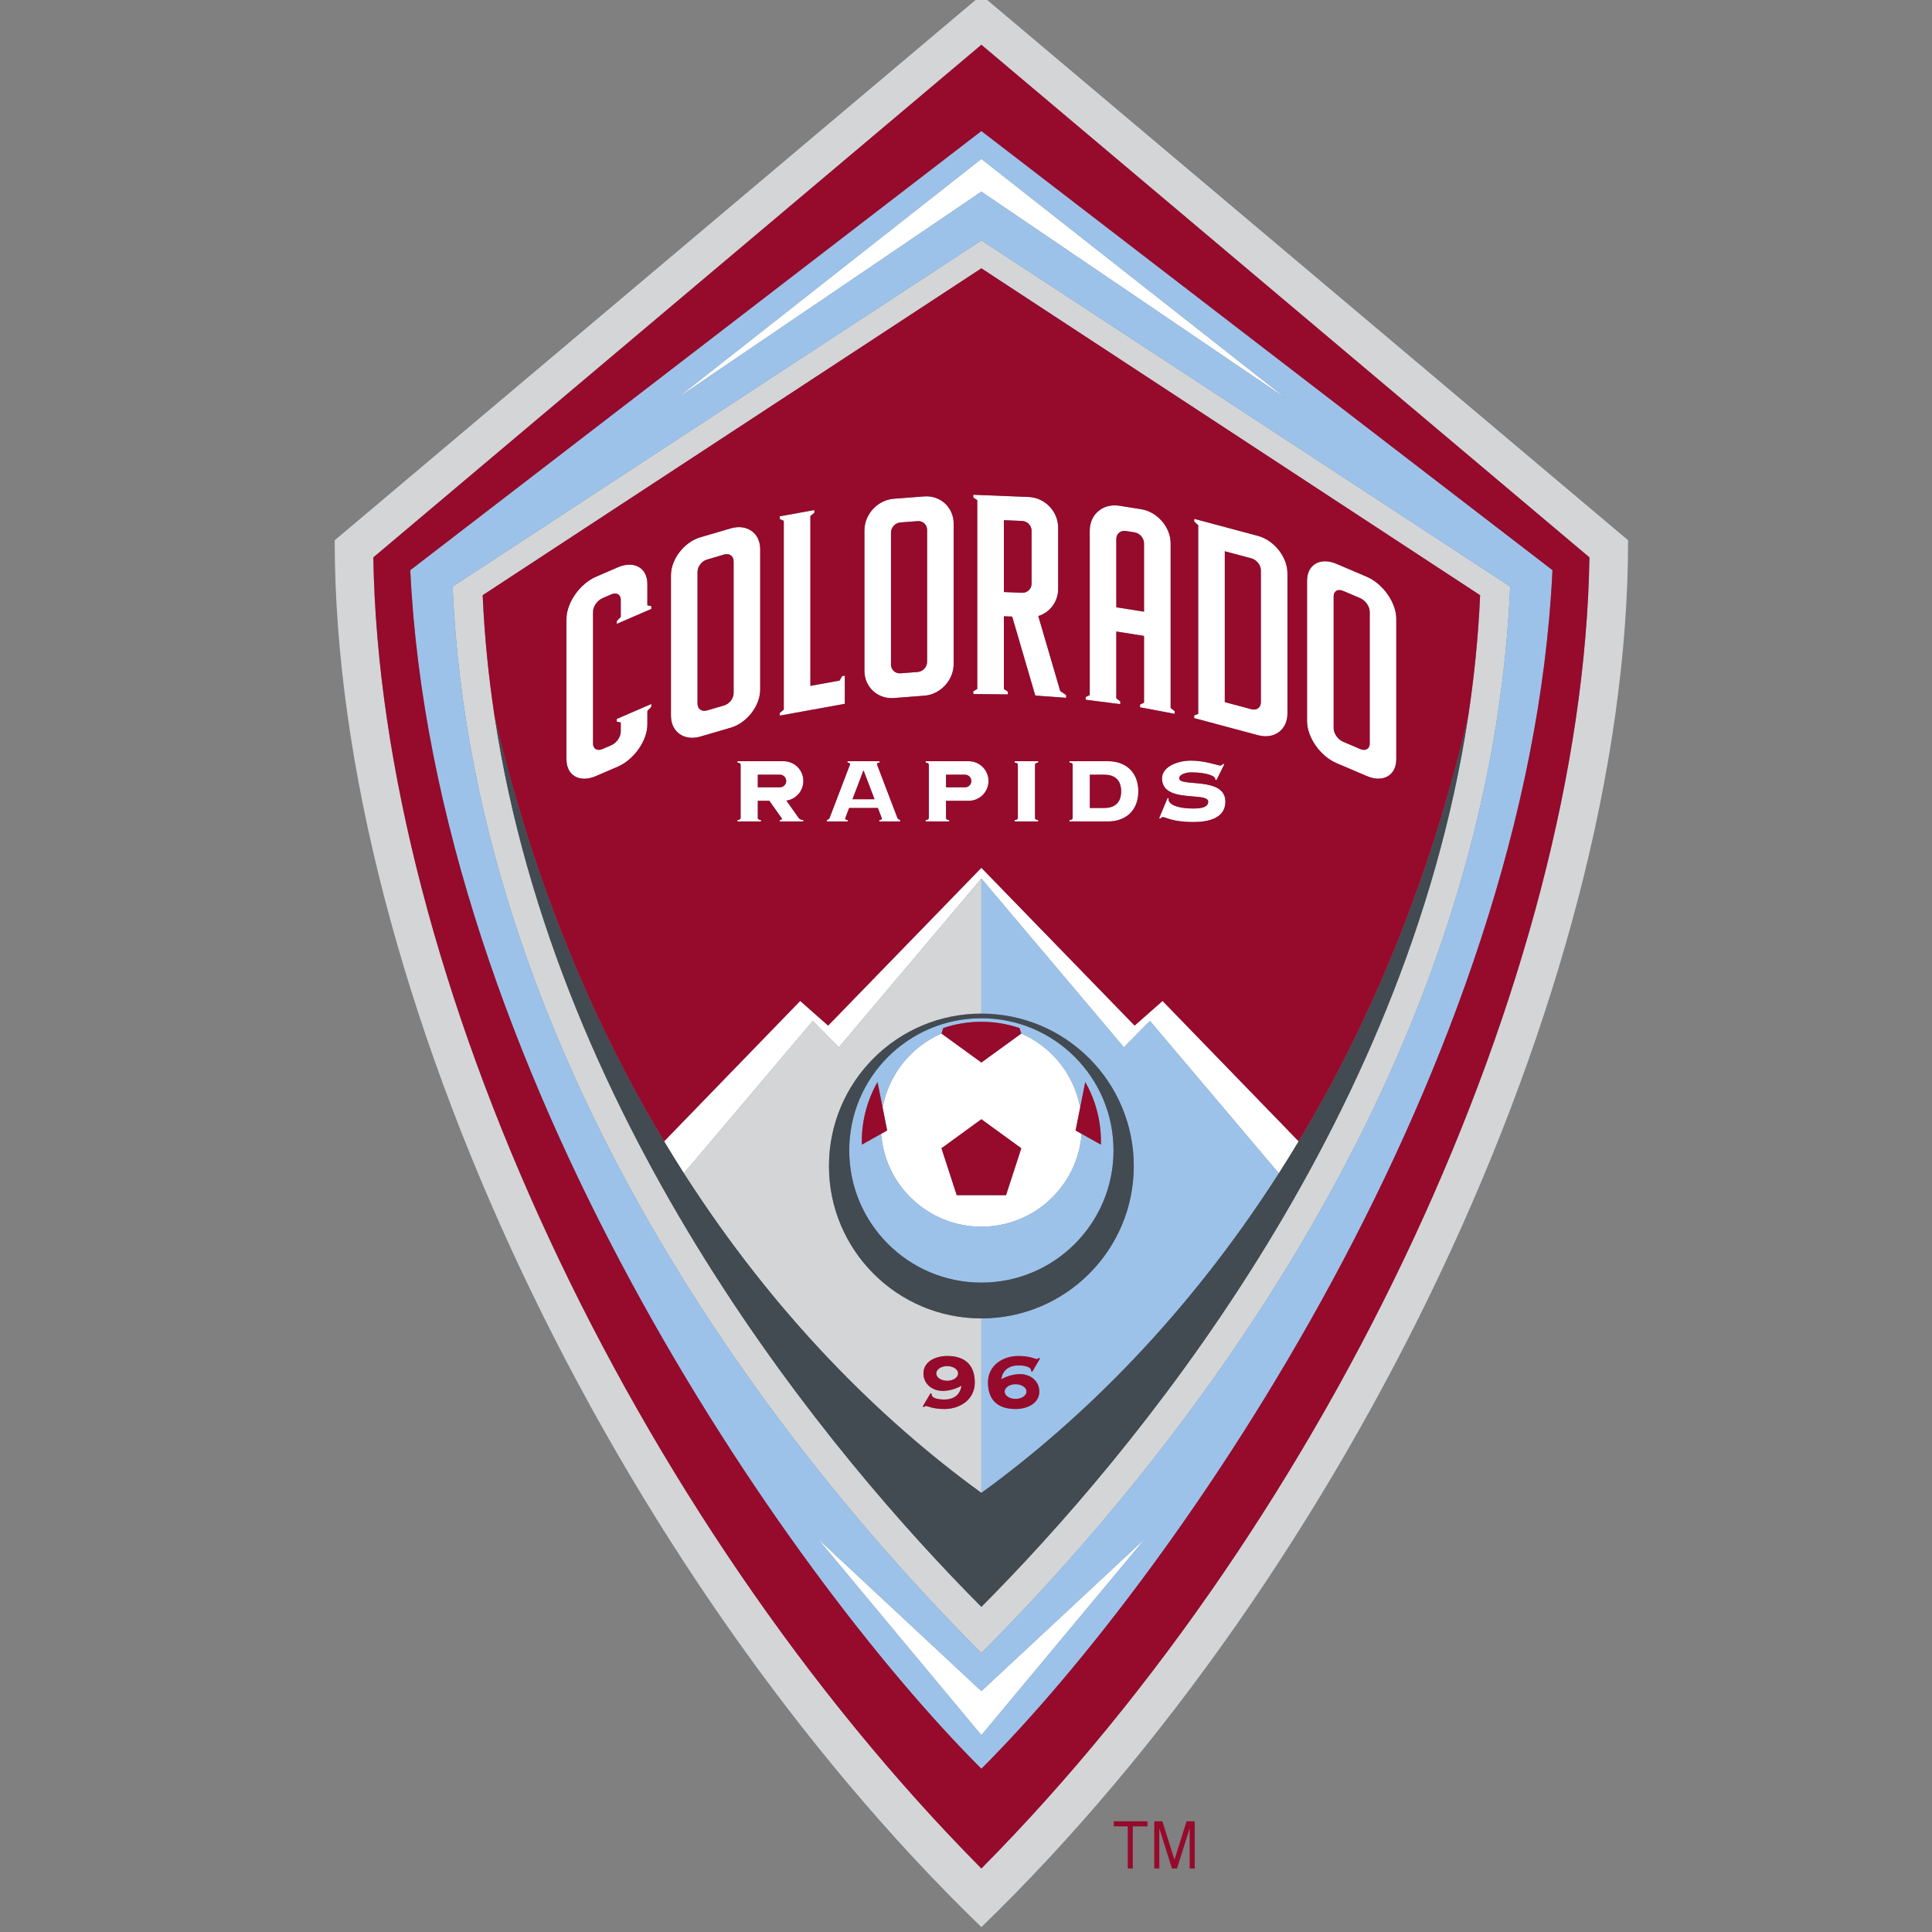 <?xml version="1.0" encoding="UTF-8"?>
<svg xmlns="http://www.w3.org/2000/svg" width="50" height="50" viewBox="0 0 50 50" fill="none">
  <rect x="0" y="0" width="50" height="50" fill="#808080" stroke="none"/>
  <g clip-path="url(#clip0_8783_57)">
    <mask id="mask0_8783_57" style="mask-type:luminance" maskUnits="userSpaceOnUse" x="-52" y="-75" width="155" height="200">
      <path d="M-52 -75H102.544V124.998H-52V-75Z" fill="white"></path>
    </mask>
    <g mask="url(#mask0_8783_57)">
      <path d="M33.294 10.32L25.398 4.113L17.503 10.32L25.398 4.96L33.294 10.32Z" fill="white"></path>
      <path d="M21.153 39.809L25.398 44.906L29.644 39.809L25.398 43.766L21.153 39.809Z" fill="white"></path>
      <path d="M29.364 26.542L25.398 22.458L21.432 26.542L20.708 25.904L17.187 29.537C17.356 29.817 17.526 30.095 17.699 30.365L21.036 26.421L21.71 27.104L25.398 22.737L29.086 27.104L29.76 26.421L33.096 30.365C33.27 30.095 33.44 29.818 33.609 29.537L30.087 25.904L29.364 26.542Z" fill="white"></path>
      <path d="M25.398 28.966L26.431 29.717L26.036 30.931H24.76L24.365 29.717L25.398 28.966ZM25.398 31.747C26.768 31.747 27.889 30.688 27.993 29.345L27.837 29.257L27.955 28.662C27.795 27.801 27.215 27.087 26.431 26.748L25.398 27.498L24.365 26.748C23.582 27.087 23.002 27.801 22.842 28.663L22.959 29.257L22.803 29.344C22.907 30.688 24.028 31.747 25.398 31.747Z" fill="white"></path>
      <path d="M18.052 14.797C18.052 14.663 18.163 14.521 18.297 14.482L18.741 14.351C18.876 14.312 18.985 14.39 18.985 14.524V17.939C18.985 18.074 18.876 18.216 18.741 18.255L18.297 18.386C18.163 18.425 18.052 18.347 18.052 18.213V14.797ZM18.127 19.062L18.911 18.833C19.331 18.71 19.674 18.266 19.674 17.846V14.214C19.674 13.794 19.331 13.551 18.911 13.675L18.127 13.904C17.707 14.027 17.364 14.471 17.364 14.891V18.523C17.364 18.943 17.707 19.186 18.127 19.062Z" fill="white"></path>
      <path d="M23.304 17.425C23.17 17.435 23.059 17.334 23.059 17.199V13.784C23.059 13.65 23.17 13.531 23.304 13.521L23.749 13.487C23.883 13.477 23.993 13.579 23.993 13.713V17.128C23.993 17.262 23.883 17.381 23.749 17.391L23.304 17.425ZM24.681 17.184V13.552C24.681 13.132 24.338 12.815 23.919 12.847L23.134 12.907C22.714 12.938 22.371 13.308 22.371 13.728V17.36C22.371 17.779 22.714 18.097 23.134 18.065L23.919 18.005C24.338 17.974 24.681 17.604 24.681 17.184Z" fill="white"></path>
      <path d="M35.448 19.246C35.448 19.38 35.338 19.443 35.204 19.386L34.759 19.196C34.624 19.138 34.515 18.981 34.515 18.847V15.432C34.515 15.298 34.624 15.235 34.759 15.292L35.204 15.482C35.338 15.539 35.448 15.696 35.448 15.831V19.246ZM35.373 14.927L34.589 14.592C34.169 14.413 33.826 14.61 33.826 15.029V18.662C33.826 19.081 34.169 19.571 34.589 19.75L35.373 20.085C35.793 20.265 36.136 20.068 36.136 19.649V16.016C36.136 15.597 35.793 15.106 35.373 14.927Z" fill="white"></path>
      <path d="M16.754 15.114C16.754 14.695 16.41 14.5 15.991 14.681L15.422 14.927C15.003 15.109 14.66 15.601 14.66 16.021V19.653C14.66 20.073 15.003 20.267 15.422 20.085L15.991 19.84C16.41 19.658 16.754 19.166 16.754 18.747V18.4L16.857 18.29V18.218L15.962 18.606V18.677L16.065 18.698V18.936C16.065 19.07 15.955 19.228 15.821 19.286L15.592 19.385C15.458 19.443 15.348 19.381 15.348 19.246V15.831C15.348 15.697 15.458 15.54 15.592 15.481L15.821 15.382C15.955 15.324 16.065 15.386 16.065 15.52V15.965L15.962 16.075V16.146L16.857 15.759V15.688L16.754 15.666V15.114Z" fill="white"></path>
      <path d="M21.864 17.485L21.794 17.497L21.728 17.613L20.973 17.75V13.355L21.076 13.271V13.2L20.181 13.362V13.433L20.284 13.48V18.365L20.181 18.449V18.52L21.864 18.215V17.485Z" fill="white"></path>
      <path d="M32.387 18.355L31.697 18.17V14.267L32.387 14.451C32.521 14.487 32.631 14.626 32.631 14.761V18.176C32.631 18.311 32.521 18.391 32.387 18.355ZM33.319 18.469V14.836C33.319 14.417 32.976 13.982 32.556 13.869L30.906 13.427V13.498L31.009 13.591V18.476L30.906 18.514V18.585L32.556 19.027C32.976 19.14 33.319 18.889 33.319 18.469Z" fill="white"></path>
      <path d="M26.697 15.106C26.697 15.24 26.587 15.346 26.453 15.341L25.98 15.322V13.463L26.453 13.482C26.587 13.488 26.697 13.602 26.697 13.736V15.106ZM27.592 17.988L27.439 17.884L26.871 15.943C27.169 15.851 27.385 15.575 27.385 15.242V13.655C27.385 13.235 27.042 12.878 26.622 12.862L25.188 12.804V12.875L25.291 12.945V17.83L25.188 17.892V17.962L26.083 17.971V17.9L25.98 17.83V15.949L26.195 15.958L26.793 18.001L27.592 18.059V17.988Z" fill="white"></path>
      <path d="M28.89 15.717V13.948C28.89 13.813 29 13.721 29.134 13.742L29.363 13.778C29.497 13.8 29.607 13.927 29.607 14.061V15.83L28.89 15.717ZM29.504 18.234V18.305L30.4 18.474V18.403L30.296 18.321V14.062C30.296 13.643 29.953 13.245 29.533 13.178L28.965 13.088C28.545 13.022 28.202 13.31 28.202 13.73V17.989L28.098 18.038V18.109L28.993 18.224V18.153L28.89 18.071V16.343L29.607 16.457V18.184L29.504 18.234Z" fill="white"></path>
      <path d="M26.87 19.736V19.7H26.258V19.736C26.304 19.736 26.341 19.76 26.341 19.789V21.171C26.341 21.2 26.304 21.224 26.258 21.224V21.259H26.87V21.224C26.823 21.224 26.786 21.2 26.786 21.171V19.789C26.786 19.76 26.823 19.736 26.87 19.736Z" fill="white"></path>
      <path d="M28.205 20.049H28.585C28.823 20.049 29.015 20.165 29.015 20.48C29.015 20.794 28.823 20.91 28.585 20.91H28.205V20.049ZM27.677 21.223V21.259H28.68C29.11 21.259 29.46 20.997 29.46 20.48C29.46 19.962 29.11 19.7 28.68 19.7H27.677V19.736C27.724 19.736 27.76 19.76 27.76 19.789V21.17C27.76 21.2 27.724 21.223 27.677 21.223Z" fill="white"></path>
      <path d="M24.483 20.049H24.976C25.065 20.049 25.138 20.123 25.138 20.212C25.138 20.302 25.065 20.375 24.976 20.375H24.483V20.049ZM25.07 20.725C25.353 20.725 25.583 20.495 25.583 20.212C25.583 19.929 25.353 19.7 25.07 19.7H23.955V19.736C24.001 19.736 24.038 19.76 24.038 19.789V21.17C24.038 21.2 24.001 21.223 23.955 21.223V21.259H24.566V21.223C24.52 21.223 24.483 21.2 24.483 21.17V20.725H25.07Z" fill="white"></path>
      <path d="M20.184 20.375H19.612V20.049H20.184C20.273 20.049 20.347 20.123 20.347 20.212C20.347 20.302 20.273 20.375 20.184 20.375ZM20.791 20.212C20.791 19.929 20.562 19.7 20.279 19.7H19.084V19.736C19.13 19.736 19.167 19.759 19.167 19.789V21.17C19.167 21.2 19.13 21.223 19.084 21.223V21.259H19.695V21.223C19.649 21.223 19.612 21.2 19.612 21.17V20.725H19.911L20.226 21.17C20.246 21.2 20.226 21.223 20.18 21.223V21.259H20.791V21.223C20.745 21.223 20.691 21.2 20.671 21.17L20.352 20.72C20.6 20.684 20.791 20.47 20.791 20.212Z" fill="white"></path>
      <path d="M22.062 20.684L22.347 19.935L22.633 20.684H22.062ZM22.756 21.224V21.259H23.296V21.22C23.262 21.212 23.234 21.193 23.225 21.171L22.699 19.789C22.687 19.76 22.715 19.736 22.762 19.736V19.7H21.933V19.736C21.979 19.736 22.008 19.76 21.997 19.789L21.469 21.171C21.461 21.193 21.433 21.212 21.4 21.22V21.259H21.94V21.224C21.893 21.224 21.865 21.2 21.876 21.171L21.976 20.91H22.719L22.819 21.171C22.83 21.2 22.802 21.224 22.756 21.224Z" fill="white"></path>
      <path d="M30.217 20.649L29.998 21.176L30.034 21.185C30.034 21.185 30.062 21.147 30.093 21.147C30.184 21.147 30.321 21.274 30.892 21.274C31.284 21.274 31.713 21.172 31.713 20.747C31.713 20.086 30.518 20.378 30.518 20.143C30.518 20.036 30.705 19.989 30.827 19.989C31.246 19.989 31.484 20.095 31.446 20.175L31.482 20.192L31.686 19.778L31.654 19.765C31.654 19.765 31.63 19.811 31.573 19.811C31.517 19.811 31.187 19.685 30.827 19.685C30.44 19.685 30.073 19.86 30.073 20.143C30.073 20.805 31.268 20.48 31.268 20.747C31.268 20.871 31.142 20.924 30.892 20.924C30.322 20.924 30.214 20.743 30.248 20.664L30.217 20.649Z" fill="white"></path>
      <path d="M25.398 48.356C16.355 39.23 9.834 25.271 9.662 14.425C10.336 13.857 24.251 2.126 25.398 1.159C26.545 2.126 40.461 13.857 41.134 14.425C40.963 25.271 34.442 39.23 25.398 48.356ZM25.398 -0.127L8.662 13.982C8.662 25.672 15.966 40.749 25.398 49.873C34.83 40.749 42.135 25.672 42.135 13.982L25.398 -0.127Z" fill="#D3D5D7"></path>
      <path d="M25.398 41.585C21.534 37.704 14.419 29.216 12.799 18.537C12.644 17.512 12.538 16.467 12.491 15.404L25.398 6.945L38.305 15.404C38.259 16.468 38.153 17.513 37.997 18.538C36.377 29.216 29.262 37.704 25.398 41.585ZM25.398 6.223L11.713 15.181C12.275 28.036 20.9 38.277 25.398 42.78C29.896 38.277 38.522 28.036 39.084 15.181L25.398 6.223Z" fill="#D3D5D7"></path>
      <path d="M24.514 35.354C24.357 35.354 24.23 35.439 24.23 35.544C24.23 35.65 24.357 35.735 24.514 35.735C24.67 35.735 24.796 35.65 24.796 35.544C24.796 35.439 24.67 35.354 24.514 35.354Z" fill="#D3D5D7"></path>
      <path d="M24.441 36.22C24.864 36.22 24.883 35.863 24.883 35.863C24.883 35.863 24.661 35.996 24.4 35.996C24.116 35.996 23.899 35.807 23.899 35.544C23.899 35.238 24.211 35.093 24.514 35.093C24.993 35.093 25.227 35.345 25.227 35.779C25.227 36.226 24.84 36.465 24.441 36.465C24.141 36.465 23.998 36.386 23.97 36.386C23.936 36.386 23.912 36.413 23.912 36.413L23.88 36.401L24.084 36.056L24.11 36.069C24.097 36.136 24.166 36.22 24.441 36.22ZM21.036 26.421L17.7 30.365C20.048 34.031 22.785 36.74 25.398 38.636V34.12C23.22 34.12 21.454 32.354 21.454 30.177C21.454 27.998 23.22 26.233 25.398 26.233V22.737L21.71 27.104L21.036 26.421Z" fill="#D3D5D7"></path>
      <path d="M25.398 44.906L21.153 39.809L25.398 43.766L29.644 39.809L25.398 44.906ZM25.398 6.223L39.084 15.181C38.521 28.036 29.896 38.277 25.398 42.78C20.9 38.277 12.275 28.036 11.713 15.181L25.398 6.223ZM25.398 4.113L33.294 10.32L25.398 4.96L17.503 10.32L25.398 4.113ZM25.398 3.391L10.618 14.756C11.222 27.564 20.303 40.688 25.398 45.775C30.494 40.688 39.574 27.564 40.178 14.756L25.398 3.391Z" fill="#9CC2EA"></path>
      <path d="M26.283 36.204C26.439 36.204 26.566 36.119 26.566 36.014C26.566 35.909 26.439 35.824 26.283 35.824C26.127 35.824 26 35.909 26 36.014C26 36.119 26.127 36.204 26.283 36.204Z" fill="#9CC2EA"></path>
      <path d="M26.356 35.337C25.933 35.337 25.914 35.695 25.914 35.695C25.914 35.695 26.135 35.562 26.396 35.562C26.68 35.562 26.897 35.751 26.897 36.014C26.897 36.319 26.584 36.465 26.283 36.465C25.803 36.465 25.569 36.212 25.569 35.779C25.569 35.332 25.957 35.093 26.356 35.093C26.655 35.093 26.799 35.173 26.826 35.173C26.86 35.173 26.884 35.144 26.884 35.144L26.916 35.157L26.713 35.502L26.687 35.489C26.699 35.423 26.63 35.337 26.356 35.337ZM29.342 30.176C29.342 32.354 27.576 34.12 25.398 34.12V38.636C28.011 36.74 30.749 34.031 33.096 30.365L29.76 26.42L29.086 27.104L25.398 22.737V26.233C27.576 26.233 29.342 27.998 29.342 30.176Z" fill="#9CC2EA"></path>
      <path d="M22.803 29.344L22.305 29.623C22.305 29.595 22.304 29.566 22.304 29.538C22.304 28.98 22.452 28.456 22.71 28.004L22.841 28.663C23.002 27.801 23.581 27.087 24.365 26.748L24.412 26.605C24.721 26.5 25.053 26.443 25.398 26.443C25.743 26.443 26.075 26.5 26.384 26.605L26.431 26.748C27.214 27.087 27.794 27.801 27.955 28.662L28.086 28.004C28.344 28.456 28.492 28.98 28.492 29.538C28.492 29.566 28.491 29.595 28.491 29.623L27.993 29.344C27.889 30.688 26.768 31.746 25.398 31.746C24.028 31.746 22.907 30.688 22.803 29.344ZM28.818 29.773C28.818 27.884 27.287 26.352 25.398 26.352C23.509 26.352 21.978 27.884 21.978 29.773C21.978 31.662 23.509 33.194 25.398 33.194C27.287 33.194 28.818 31.662 28.818 29.773Z" fill="#9CC2EA"></path>
      <path d="M25.398 26.352C27.287 26.352 28.818 27.884 28.818 29.773C28.818 31.662 27.287 33.194 25.398 33.194C23.509 33.194 21.978 31.662 21.978 29.773C21.978 27.884 23.509 26.352 25.398 26.352ZM25.398 34.12C27.576 34.12 29.342 32.354 29.342 30.177C29.342 27.998 27.576 26.233 25.398 26.233C23.22 26.233 21.454 27.998 21.454 30.177C21.454 32.354 23.22 34.12 25.398 34.12Z" fill="#424A52"></path>
      <path d="M33.609 29.537C33.44 29.818 33.27 30.094 33.096 30.365C30.749 34.031 28.011 36.74 25.398 38.636C22.785 36.74 20.047 34.031 17.7 30.365C17.526 30.094 17.356 29.817 17.187 29.537C15.367 26.507 13.817 22.866 12.799 18.537C14.419 29.216 21.534 37.703 25.398 41.585C29.262 37.704 36.377 29.216 37.997 18.538C36.979 22.867 35.429 26.507 33.609 29.537Z" fill="#424A52"></path>
      <path d="M10.618 14.756L25.398 3.391L40.178 14.756C39.574 27.564 30.494 40.688 25.398 45.775C20.303 40.688 11.222 27.564 10.618 14.756ZM25.398 1.159C24.251 2.126 10.335 13.857 9.662 14.425C9.834 25.272 16.355 39.23 25.398 48.356C34.442 39.23 40.963 25.272 41.134 14.425C40.461 13.857 26.545 2.126 25.398 1.159Z" fill="#960A2C"></path>
      <path d="M20.184 20.049H19.612V20.375H20.184C20.273 20.375 20.347 20.302 20.347 20.212C20.347 20.122 20.273 20.049 20.184 20.049Z" fill="#960A2C"></path>
      <path d="M35.204 15.482L34.759 15.292C34.624 15.235 34.515 15.298 34.515 15.431V18.847C34.515 18.981 34.624 19.138 34.759 19.196L35.204 19.386C35.338 19.443 35.448 19.38 35.448 19.245V15.83C35.448 15.696 35.338 15.54 35.204 15.482Z" fill="#960A2C"></path>
      <path d="M18.741 14.351L18.296 14.482C18.162 14.521 18.052 14.663 18.052 14.797V18.213C18.052 18.347 18.162 18.425 18.296 18.386L18.741 18.256C18.876 18.216 18.986 18.074 18.986 17.94V14.524C18.986 14.39 18.876 14.312 18.741 14.351Z" fill="#960A2C"></path>
      <path d="M32.387 14.451L31.698 14.267V18.17L32.387 18.355C32.521 18.391 32.631 18.311 32.631 18.176V14.761C32.631 14.626 32.521 14.487 32.387 14.451Z" fill="#960A2C"></path>
      <path d="M24.976 20.049H24.483V20.375H24.976C25.065 20.375 25.138 20.302 25.138 20.212C25.138 20.122 25.065 20.049 24.976 20.049Z" fill="#960A2C"></path>
      <path d="M36.136 19.649C36.136 20.068 35.793 20.265 35.374 20.085L34.589 19.75C34.169 19.571 33.826 19.081 33.826 18.661V15.029C33.826 14.61 34.169 14.413 34.589 14.593L35.374 14.927C35.793 15.107 36.136 15.597 36.136 16.016V19.649ZM33.319 18.469C33.319 18.888 32.976 19.14 32.557 19.027L30.906 18.585V18.514L31.009 18.476V13.591L30.906 13.498V13.427L32.557 13.869C32.976 13.982 33.319 14.417 33.319 14.836V18.469ZM30.892 21.274C30.321 21.274 30.184 21.147 30.093 21.147C30.062 21.147 30.034 21.185 30.034 21.185L29.998 21.176L30.218 20.649L30.248 20.664C30.214 20.743 30.322 20.924 30.892 20.924C31.142 20.924 31.268 20.87 31.268 20.747C31.268 20.48 30.073 20.804 30.073 20.143C30.073 19.86 30.44 19.685 30.827 19.685C31.187 19.685 31.517 19.811 31.574 19.811C31.63 19.811 31.654 19.765 31.654 19.765L31.686 19.778L31.482 20.192L31.446 20.175C31.484 20.095 31.246 19.989 30.827 19.989C30.705 19.989 30.518 20.036 30.518 20.143C30.518 20.377 31.713 20.086 31.713 20.747C31.713 21.172 31.284 21.274 30.892 21.274ZM28.89 16.344V18.071L28.994 18.153V18.224L28.098 18.109V18.038L28.202 17.989V13.73C28.202 13.31 28.545 13.022 28.965 13.088L29.533 13.178C29.953 13.245 30.296 13.643 30.296 14.062V18.321L30.4 18.403V18.474L29.504 18.305V18.234L29.607 18.185V16.457L28.89 16.344ZM28.68 21.259H27.677V21.223C27.724 21.223 27.761 21.2 27.761 21.17V19.789C27.761 19.759 27.724 19.736 27.677 19.736V19.7H28.68C29.11 19.7 29.46 19.962 29.46 20.48C29.46 20.997 29.11 21.259 28.68 21.259ZM27.592 18.059L26.793 18.001L26.195 15.957L25.98 15.949V17.83L26.083 17.9V17.971L25.188 17.962V17.892L25.291 17.83V12.945L25.188 12.875V12.804L26.622 12.862C27.042 12.878 27.385 13.236 27.385 13.655V15.242C27.385 15.575 27.169 15.851 26.871 15.943L27.439 17.884L27.592 17.988V18.059ZM26.87 19.736C26.824 19.736 26.787 19.759 26.787 19.789V21.17C26.787 21.2 26.824 21.223 26.87 21.223V21.259H26.258V21.223C26.304 21.223 26.342 21.2 26.342 21.17V19.789C26.342 19.759 26.304 19.736 26.258 19.736V19.7H26.87V19.736ZM25.071 20.725H24.483V21.17C24.483 21.2 24.52 21.223 24.567 21.223V21.259H23.955V21.223C24.001 21.223 24.038 21.2 24.038 21.17V19.789C24.038 19.759 24.001 19.736 23.955 19.736V19.7H25.071C25.353 19.7 25.583 19.929 25.583 20.212C25.583 20.495 25.353 20.725 25.071 20.725ZM23.134 18.065C22.714 18.097 22.371 17.78 22.371 17.36V13.728C22.371 13.308 22.714 12.939 23.134 12.907L23.919 12.847C24.338 12.815 24.681 13.132 24.681 13.552V17.184C24.681 17.604 24.338 17.974 23.919 18.005L23.134 18.065ZM23.296 21.259H22.756V21.223C22.802 21.223 22.83 21.2 22.819 21.17L22.719 20.91H21.976L21.877 21.17C21.865 21.2 21.893 21.223 21.94 21.223V21.259H21.4V21.22C21.433 21.211 21.461 21.192 21.469 21.17L21.996 19.789C22.008 19.759 21.98 19.736 21.933 19.736V19.7H22.762V19.736C22.715 19.736 22.687 19.759 22.699 19.789L23.226 21.17C23.234 21.192 23.263 21.211 23.296 21.22V21.259ZM20.67 21.17C20.691 21.2 20.745 21.223 20.791 21.223V21.259H20.18V21.223C20.226 21.223 20.246 21.2 20.226 21.17L19.911 20.725H19.612V21.17C19.612 21.2 19.649 21.223 19.695 21.223V21.259H19.084V21.223C19.13 21.223 19.167 21.2 19.167 21.17V19.789C19.167 19.759 19.13 19.736 19.084 19.736V19.7H20.279C20.562 19.7 20.791 19.929 20.791 20.212C20.791 20.47 20.601 20.684 20.353 20.72L20.67 21.17ZM18.127 19.062C17.707 19.186 17.364 18.943 17.364 18.523V14.891C17.364 14.471 17.707 14.027 18.127 13.904L18.912 13.674C19.331 13.551 19.674 13.794 19.674 14.214V17.846C19.674 18.266 19.331 18.71 18.912 18.833L18.127 19.062ZM20.181 18.449L20.284 18.365V13.48L20.181 13.433V13.362L21.076 13.2V13.271L20.973 13.355V17.75L21.728 17.613L21.794 17.497L21.864 17.485V18.215L20.181 18.52V18.449ZM16.857 15.759L15.962 16.146V16.075L16.065 15.965V15.52C16.065 15.386 15.955 15.324 15.822 15.382L15.592 15.481C15.458 15.54 15.348 15.697 15.348 15.831V19.246C15.348 19.381 15.458 19.443 15.592 19.385L15.822 19.286C15.955 19.228 16.065 19.07 16.065 18.936V18.698L15.962 18.677V18.606L16.857 18.218V18.29L16.754 18.4V18.747C16.754 19.166 16.411 19.658 15.991 19.84L15.423 20.085C15.003 20.267 14.66 20.072 14.66 19.653V16.021C14.66 15.601 15.003 15.109 15.423 14.927L15.991 14.681C16.411 14.5 16.754 14.695 16.754 15.114V15.666L16.857 15.687V15.759ZM25.398 6.944L12.492 15.404C12.538 16.467 12.644 17.512 12.799 18.538C13.817 22.866 15.367 26.507 17.187 29.537L20.709 25.904L21.432 26.542L25.398 22.458L29.364 26.542L30.087 25.904L33.609 29.537C35.429 26.507 36.979 22.867 37.997 18.538C38.153 17.512 38.259 16.467 38.305 15.404L25.398 6.944Z" fill="#960A2C"></path>
      <path d="M22.062 20.684H22.633L22.347 19.935L22.062 20.684Z" fill="#960A2C"></path>
      <path d="M26.453 13.482L25.98 13.463V15.322L26.453 15.34C26.587 15.346 26.697 15.24 26.697 15.107V13.736C26.697 13.602 26.587 13.488 26.453 13.482Z" fill="#960A2C"></path>
      <path d="M23.748 13.487L23.303 13.521C23.169 13.531 23.059 13.65 23.059 13.784V17.199C23.059 17.333 23.169 17.435 23.303 17.425L23.748 17.391C23.883 17.381 23.993 17.262 23.993 17.128V13.713C23.993 13.578 23.883 13.477 23.748 13.487Z" fill="#960A2C"></path>
      <path d="M28.585 20.049H28.205V20.91H28.585C28.823 20.91 29.015 20.794 29.015 20.48C29.015 20.165 28.823 20.049 28.585 20.049Z" fill="#960A2C"></path>
      <path d="M29.607 14.062C29.607 13.927 29.497 13.8 29.363 13.778L29.135 13.742C29 13.721 28.89 13.814 28.89 13.948V15.717L29.607 15.83V14.062Z" fill="#960A2C"></path>
      <path d="M26.431 29.717L25.398 28.966L24.365 29.717L24.76 30.931H26.036L26.431 29.717Z" fill="#960A2C"></path>
      <path d="M26.431 26.748L26.384 26.605C26.075 26.501 25.743 26.444 25.398 26.444C25.053 26.444 24.721 26.501 24.412 26.605L24.365 26.748L25.398 27.498L26.431 26.748Z" fill="#960A2C"></path>
      <path d="M22.71 28.004C22.452 28.456 22.304 28.98 22.304 29.538C22.304 29.566 22.305 29.595 22.305 29.623L22.803 29.344L22.959 29.257L22.842 28.663L22.71 28.004Z" fill="#960A2C"></path>
      <path d="M27.955 28.662L27.836 29.257L27.993 29.345L28.491 29.623C28.491 29.595 28.492 29.566 28.492 29.538C28.492 28.98 28.344 28.456 28.086 28.004L27.955 28.662Z" fill="#960A2C"></path>
      <path d="M24.513 35.735C24.357 35.735 24.23 35.65 24.23 35.544C24.23 35.439 24.357 35.354 24.513 35.354C24.669 35.354 24.796 35.439 24.796 35.544C24.796 35.65 24.669 35.735 24.513 35.735ZM24.513 35.093C24.211 35.093 23.899 35.238 23.899 35.544C23.899 35.807 24.116 35.996 24.4 35.996C24.661 35.996 24.882 35.863 24.882 35.863C24.882 35.863 24.864 36.22 24.441 36.22C24.166 36.22 24.097 36.136 24.109 36.069L24.083 36.056L23.88 36.401L23.912 36.414C23.912 36.414 23.936 36.386 23.97 36.386C23.998 36.386 24.141 36.465 24.441 36.465C24.839 36.465 25.227 36.226 25.227 35.779C25.227 35.345 24.993 35.093 24.513 35.093Z" fill="#960A2C"></path>
      <path d="M26.283 35.823C26.439 35.823 26.566 35.908 26.566 36.014C26.566 36.119 26.439 36.204 26.283 36.204C26.127 36.204 26 36.119 26 36.014C26 35.908 26.127 35.823 26.283 35.823ZM26.713 35.502L26.916 35.157L26.885 35.144C26.885 35.144 26.86 35.173 26.826 35.173C26.799 35.173 26.655 35.093 26.356 35.093C25.957 35.093 25.569 35.332 25.569 35.779C25.569 36.212 25.803 36.465 26.283 36.465C26.585 36.465 26.897 36.319 26.897 36.014C26.897 35.751 26.68 35.562 26.396 35.562C26.135 35.562 25.914 35.695 25.914 35.695C25.914 35.695 25.933 35.337 26.356 35.337C26.63 35.337 26.7 35.423 26.687 35.489L26.713 35.502Z" fill="#960A2C"></path>
      <path d="M28.825 47.266H29.186V48.356H29.317V47.266H29.697V47.135H28.825V47.266Z" fill="#960A2C"></path>
      <path d="M30.395 48.129L30.082 47.135H29.872V48.356H30.003V47.319L30.33 48.356H30.461L30.788 47.319V48.356H30.919V47.135H30.708L30.395 48.129Z" fill="#960A2C"></path>
    </g>
  </g>
  <defs>
    <clipPath id="clip0_8783_57">
      <rect width="50" height="50" fill="white"></rect>
    </clipPath>
  </defs>
</svg>
